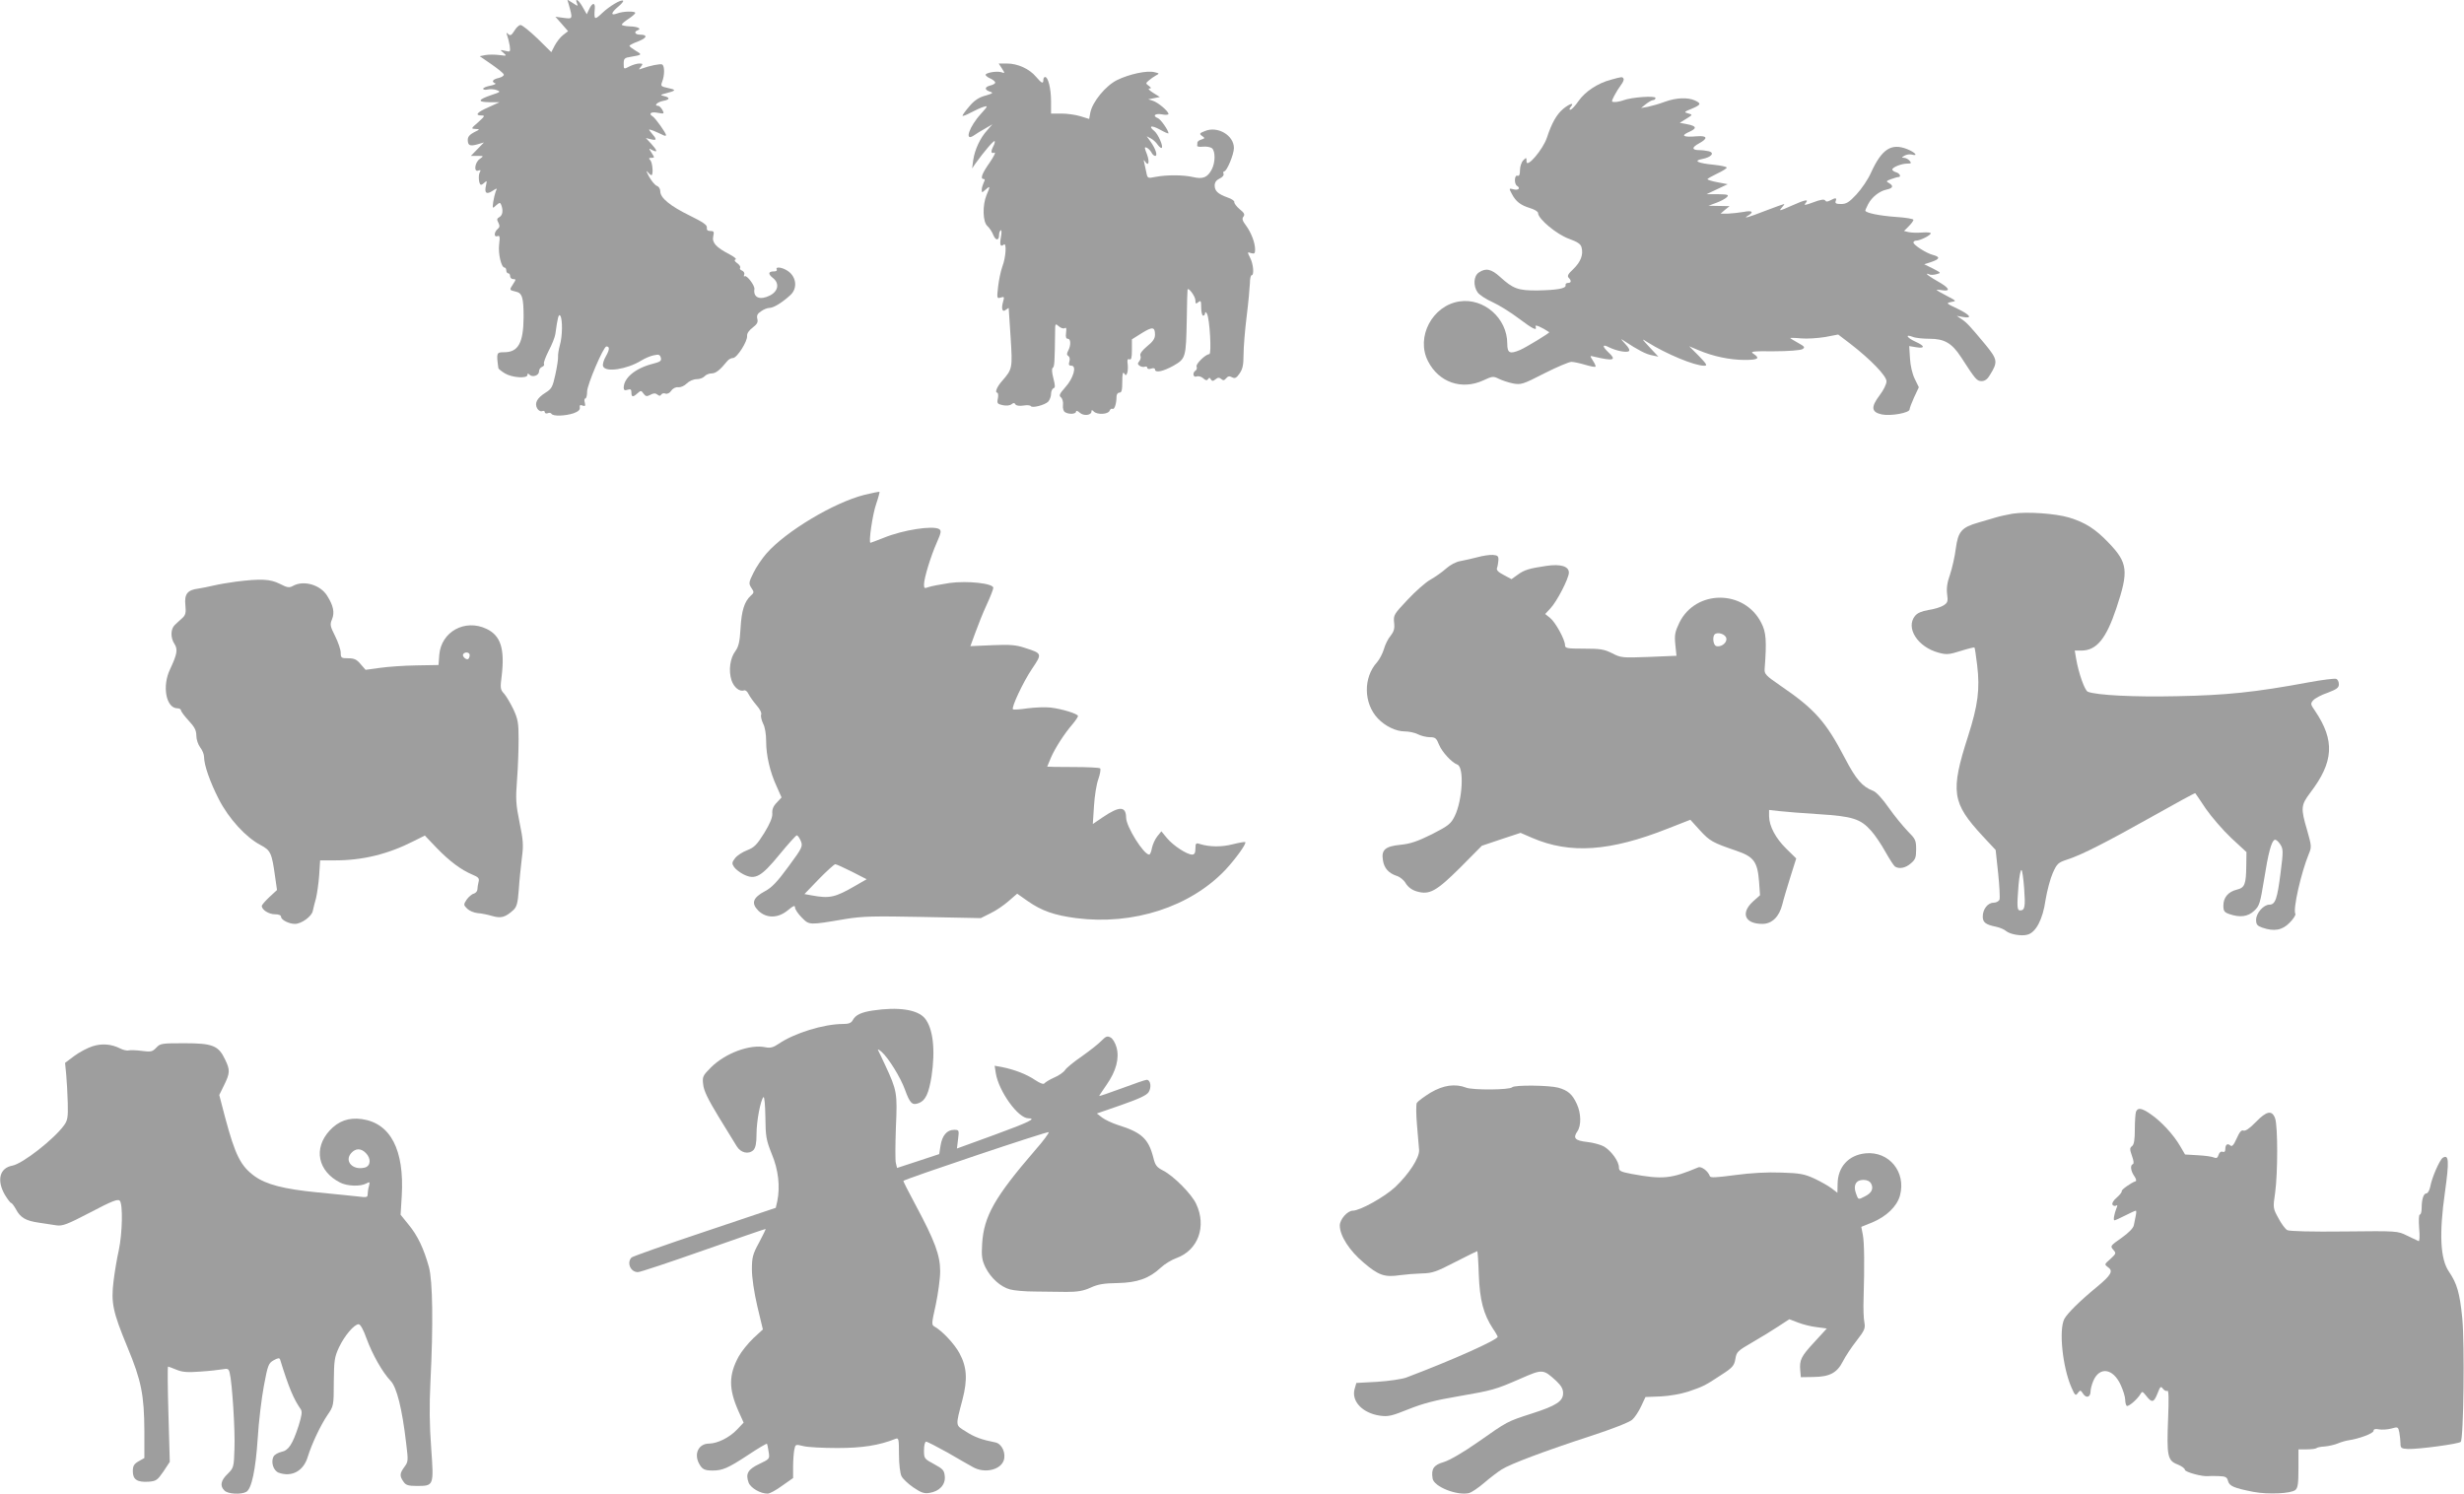<?xml version="1.0" standalone="no"?>
<!DOCTYPE svg PUBLIC "-//W3C//DTD SVG 20010904//EN"
 "http://www.w3.org/TR/2001/REC-SVG-20010904/DTD/svg10.dtd">
<svg version="1.0" xmlns="http://www.w3.org/2000/svg"
 width="1280pt" height="776pt" viewBox="0 0 1280 776"
 preserveAspectRatio="xMidYMid meet">
<g transform="translate(0,776) scale(0.1,-0.1)"
fill="#9e9e9e" stroke="none">
<path d="M2954 7739 c22 -79 22 -78 -25 -72 l-44 6 33 -37 33 -38 -26 -20
c-14 -11 -33 -35 -43 -54 l-18 -35 -72 71 c-40 38 -79 70 -88 70 -8 0 -22 -13
-32 -30 -15 -24 -21 -27 -32 -17 -10 10 -11 8 -5 -8 4 -11 10 -35 13 -53 4
-32 3 -33 -24 -26 -28 6 -28 6 -9 -10 19 -17 18 -17 -21 -12 -23 3 -56 3 -72
0 l-30 -6 61 -42 c33 -23 62 -46 64 -53 2 -6 -10 -14 -26 -18 -32 -7 -40 -20
-18 -28 6 -2 -5 -8 -25 -12 -21 -4 -38 -11 -38 -16 0 -5 10 -7 23 -4 12 3 33
2 47 -3 22 -8 21 -10 -28 -26 -70 -24 -74 -36 -10 -37 l53 0 -57 -26 c-60 -26
-74 -43 -36 -43 19 0 16 -4 -18 -35 -38 -33 -38 -34 -14 -35 24 -1 24 -2 -7
-17 -23 -12 -33 -24 -33 -39 0 -30 11 -35 50 -24 l34 10 -34 -35 -34 -35 34 0
c34 0 34 0 12 -16 -26 -18 -32 -70 -7 -60 12 4 14 2 7 -10 -9 -17 -4 -64 7
-64 4 0 13 6 20 13 10 10 11 7 6 -15 -10 -40 1 -51 33 -30 25 16 26 16 17 -3
-4 -11 -10 -36 -13 -55 -4 -34 -4 -35 15 -17 19 16 21 16 27 2 11 -29 7 -54
-10 -63 -13 -7 -14 -13 -5 -29 8 -16 7 -24 -4 -33 -19 -16 -20 -44 -1 -37 12
5 14 -3 9 -42 -6 -49 11 -121 28 -121 5 0 9 -7 9 -15 0 -8 5 -15 10 -15 6 0
10 -7 10 -15 0 -8 7 -15 16 -15 15 0 15 -2 0 -25 -21 -32 -21 -32 13 -40 34
-7 41 -31 41 -134 -1 -133 -28 -181 -101 -181 -40 0 -41 -2 -30 -83 1 -4 16
-16 34 -27 36 -22 117 -28 117 -8 0 9 3 9 11 1 15 -15 49 -4 49 17 0 10 7 21
16 24 8 3 13 10 10 15 -4 5 8 36 24 68 17 32 33 72 35 88 12 87 17 107 26 94
12 -20 11 -107 -3 -154 -6 -22 -10 -48 -9 -58 1 -11 -5 -52 -14 -93 -14 -65
-20 -75 -51 -94 -44 -28 -58 -53 -44 -81 7 -12 18 -18 26 -15 8 3 14 1 14 -5
0 -6 7 -9 15 -6 8 4 17 2 20 -3 8 -14 73 -11 115 3 24 9 34 18 32 30 -2 12 2
15 14 10 14 -5 16 -2 12 15 -4 12 -2 22 3 22 5 0 9 16 9 36 0 35 85 234 100
234 18 0 17 -16 -2 -50 -12 -20 -19 -44 -15 -53 12 -33 123 -16 197 29 19 12
49 25 66 28 26 6 32 4 37 -13 4 -16 -3 -21 -42 -31 -90 -23 -151 -73 -151
-125 0 -12 6 -15 20 -10 16 5 20 2 20 -14 0 -25 8 -26 32 -4 17 15 19 15 31
-2 11 -15 17 -16 36 -6 16 9 26 9 36 1 10 -8 15 -8 20 0 4 6 14 9 22 5 10 -3
22 3 30 15 9 13 24 20 37 18 12 -1 31 7 44 20 12 12 34 22 51 22 16 0 34 7 41
15 7 8 23 15 37 15 21 0 43 17 81 64 7 9 20 16 30 16 21 1 76 87 73 115 -1 13
10 29 29 43 23 18 29 28 24 46 -4 17 1 27 20 39 14 10 32 17 41 17 23 0 66 26
111 67 41 38 30 103 -23 131 -27 15 -56 16 -48 2 3 -5 -2 -10 -13 -10 -32 0
-34 -13 -6 -35 34 -27 27 -68 -16 -90 -51 -26 -88 -12 -81 33 3 18 -39 73 -50
67 -5 -4 -6 0 -3 8 3 8 -2 17 -11 21 -9 3 -14 10 -10 15 3 5 -4 16 -16 24 -13
10 -16 16 -8 19 7 2 -7 14 -32 27 -69 36 -91 60 -84 93 6 24 3 28 -15 28 -14
0 -20 5 -18 18 2 13 -20 28 -89 62 -102 50 -153 92 -153 126 0 13 -8 25 -17
28 -10 3 -28 25 -41 48 -13 24 -17 35 -9 26 8 -10 17 -18 21 -18 11 0 6 66 -6
78 -9 9 -8 12 6 12 17 0 17 1 1 26 -16 25 -16 25 4 14 29 -15 26 -2 -6 33
l-28 30 28 -7 c31 -7 30 0 -2 37 -14 17 -13 17 13 8 15 -6 36 -16 47 -21 10
-6 19 -7 19 -2 0 11 -55 88 -69 97 -24 14 -10 26 25 19 34 -6 36 -6 25 15 -7
11 -16 21 -21 21 -26 0 -6 20 26 26 36 7 36 18 -1 26 -16 4 -14 6 10 12 58 15
60 19 18 28 -40 9 -42 10 -33 34 13 33 13 81 0 89 -9 5 -65 -6 -108 -22 -15
-6 -15 -5 -3 10 12 15 11 17 -8 17 -12 0 -35 -7 -51 -15 -30 -16 -30 -15 -30
14 0 27 4 31 38 36 58 10 59 11 25 31 -18 11 -33 22 -33 26 0 3 20 14 45 23
47 18 51 35 9 35 -25 0 -33 15 -11 23 22 8 -1 19 -42 20 -23 1 -41 5 -41 9 0
4 16 18 35 30 19 13 35 26 35 31 0 10 -64 9 -94 -3 -35 -13 -33 3 5 35 17 14
29 28 26 31 -9 9 -70 -27 -109 -64 -40 -38 -43 -36 -38 26 2 30 -14 28 -29 -5
l-13 -27 -21 37 c-21 38 -42 51 -30 20 7 -17 5 -16 -21 1 l-29 18 7 -23z"/>
<path d="M5205 7404 c16 -25 16 -26 -4 -19 -24 7 -81 -3 -81 -14 0 -4 11 -13
25 -19 14 -6 25 -16 25 -21 0 -5 -11 -12 -25 -15 -31 -8 -32 -22 -3 -32 20 -6
17 -9 -24 -21 -33 -9 -57 -25 -82 -55 -20 -23 -36 -45 -36 -49 0 -4 19 3 43
16 23 12 53 26 67 30 23 7 22 4 -13 -35 -62 -67 -89 -147 -40 -115 14 10 42
27 62 38 l36 21 -26 -30 c-37 -40 -65 -101 -73 -154 l-6 -45 17 25 c46 64 95
121 100 117 2 -3 0 -14 -6 -25 -15 -29 -14 -42 5 -35 8 3 -3 -20 -25 -52 -41
-58 -50 -85 -31 -85 7 0 7 -6 0 -19 -5 -11 -10 -27 -10 -37 0 -16 1 -16 20 1
24 22 25 18 5 -28 -22 -53 -20 -140 4 -161 11 -10 25 -31 31 -47 13 -31 30
-30 30 1 0 10 4 21 9 24 4 3 5 -12 1 -34 -8 -42 -3 -55 14 -41 16 14 12 -65
-7 -114 -8 -22 -18 -69 -22 -104 -7 -61 -6 -63 13 -57 19 6 20 4 13 -21 -11
-38 -4 -58 15 -42 8 6 14 10 14 8 0 -2 5 -71 10 -152 10 -160 10 -164 -45
-227 -26 -29 -38 -60 -25 -60 5 0 7 -13 4 -29 -6 -26 -3 -30 25 -36 19 -4 37
-2 46 5 10 8 15 8 20 -1 5 -7 21 -9 41 -6 19 3 36 2 39 -3 7 -11 71 5 90 23 8
9 15 27 15 40 0 14 6 27 13 30 9 3 9 13 -1 52 -8 31 -9 51 -3 54 9 6 10 30 12
184 0 47 1 48 19 32 10 -9 24 -14 31 -10 8 6 10 -1 7 -24 -3 -21 0 -31 9 -31
16 0 17 -34 2 -62 -8 -15 -8 -22 1 -28 7 -4 9 -16 5 -29 -5 -16 -2 -21 11 -21
29 0 10 -66 -32 -112 -30 -34 -34 -43 -23 -52 8 -6 13 -24 11 -40 -2 -16 2
-32 10 -37 19 -13 58 -11 58 3 0 6 8 4 19 -6 21 -19 61 -14 61 7 0 8 3 8 12
-1 18 -18 75 -15 82 4 3 8 10 13 15 10 10 -6 21 26 21 62 0 13 6 22 15 22 12
0 15 13 15 58 0 39 3 52 10 42 8 -12 10 -12 16 3 3 9 4 30 2 46 -3 21 -1 28 9
24 10 -4 13 9 13 49 l0 55 51 32 c56 35 69 33 69 -8 0 -20 -11 -36 -41 -60
-26 -22 -38 -38 -35 -48 4 -9 1 -22 -6 -30 -9 -11 -9 -16 3 -24 8 -5 20 -7 27
-4 6 2 12 0 12 -6 0 -6 9 -8 20 -4 11 4 20 2 20 -4 0 -20 42 -11 96 19 64 37
65 42 69 239 1 80 3 150 4 155 2 18 41 -33 41 -55 0 -18 2 -19 15 -9 13 11 15
7 15 -29 0 -22 5 -41 10 -41 6 0 10 6 10 13 1 8 4 7 10 -3 14 -24 25 -210 12
-210 -19 0 -71 -51 -66 -64 3 -8 1 -17 -5 -21 -18 -11 -13 -38 5 -31 10 4 25
-1 34 -9 13 -12 20 -13 25 -5 6 9 10 9 15 -1 7 -10 11 -10 24 0 12 10 19 11
30 2 10 -9 16 -8 26 4 9 11 17 12 30 5 15 -8 23 -4 39 19 16 23 21 44 21 98 0
37 7 127 16 198 9 72 16 149 17 173 0 23 4 42 9 42 14 0 9 59 -8 91 -15 30
-15 31 5 24 17 -5 21 -2 21 18 0 36 -20 88 -47 125 -19 25 -22 36 -14 46 9 11
5 20 -19 39 -17 14 -29 31 -28 37 2 6 -14 17 -35 24 -50 18 -67 34 -67 62 0
16 8 28 25 36 15 7 24 17 21 25 -3 7 -1 13 4 13 13 0 50 88 50 121 0 66 -85
116 -151 88 -28 -11 -30 -14 -15 -25 16 -11 16 -13 -3 -19 -12 -3 -21 -11 -21
-16 0 -5 0 -12 -1 -16 -1 -5 13 -7 30 -5 18 2 39 -2 47 -8 18 -16 18 -73 -1
-110 -22 -42 -46 -52 -97 -40 -52 12 -138 12 -195 1 -41 -8 -42 -8 -48 23 -4
17 -9 40 -11 51 -4 16 -3 17 5 5 18 -27 24 -1 9 39 -13 33 -14 39 -2 34 8 -3
19 -14 25 -24 5 -11 14 -19 20 -19 14 0 2 38 -24 74 l-20 28 21 -11 c12 -6 28
-21 36 -33 9 -12 18 -19 21 -16 9 8 -19 71 -38 87 -34 27 -16 32 28 8 25 -14
45 -23 45 -19 0 15 -41 73 -55 78 -30 12 -15 26 20 20 19 -4 35 -3 35 2 0 14
-53 59 -80 68 l-25 8 30 6 30 6 -35 22 c-19 12 -28 22 -20 22 12 1 12 3 -2 14
-17 12 -17 14 0 28 9 8 26 20 37 26 19 10 18 11 -8 17 -38 10 -131 -10 -194
-41 -59 -29 -128 -113 -139 -169 l-6 -33 -45 14 c-26 8 -70 14 -100 14 l-53 0
0 64 c0 65 -15 126 -31 126 -5 0 -9 -7 -9 -15 0 -22 -8 -19 -38 16 -34 41 -95
69 -151 69 l-43 0 17 -26z"/>
<path d="M8369 7346 c-69 -18 -135 -62 -169 -111 -17 -25 -36 -45 -42 -45 -7
0 -6 5 2 15 21 25 -6 17 -40 -11 -34 -29 -59 -73 -84 -149 -20 -61 -106 -162
-106 -124 0 22 -1 22 -17 6 -9 -9 -17 -32 -17 -51 0 -24 -4 -32 -13 -29 -16 6
-18 -42 -3 -52 20 -12 9 -25 -16 -19 -26 7 -26 6 -11 -22 21 -41 46 -60 95
-75 23 -7 42 -18 42 -26 0 -30 96 -110 159 -133 47 -17 63 -28 67 -46 10 -38
-5 -75 -43 -112 -27 -25 -33 -36 -24 -45 15 -15 14 -27 -4 -27 -8 0 -14 -5
-12 -12 3 -17 -44 -25 -146 -27 -100 -1 -127 9 -194 70 -46 42 -75 48 -111 23
-27 -18 -30 -69 -6 -103 9 -13 44 -36 78 -51 33 -15 94 -53 135 -84 76 -57 97
-67 88 -42 -5 12 31 -3 71 -30 4 -3 -119 -78 -151 -92 -54 -23 -67 -17 -67 33
0 131 -121 238 -248 219 -141 -21 -228 -185 -164 -310 56 -111 176 -152 288
-100 47 22 52 22 80 8 16 -8 49 -19 73 -24 42 -8 52 -5 163 52 65 33 129 60
141 60 12 0 44 -7 71 -15 27 -8 51 -13 54 -10 3 2 -3 16 -13 31 -17 27 -17 27
6 21 102 -24 119 -19 74 23 -33 31 -32 44 3 26 36 -18 89 -29 103 -21 7 5 1
18 -18 38 -26 29 -27 30 -3 14 68 -45 112 -68 142 -73 l33 -7 -45 48 c-44 48
-44 48 -10 26 96 -60 242 -121 292 -121 19 0 16 6 -27 51 l-50 50 50 -21 c73
-31 161 -50 238 -50 70 0 82 8 46 32 -19 12 -7 14 107 13 73 0 137 5 147 11
15 9 13 13 -23 33 -22 12 -40 23 -40 25 0 1 25 1 56 -2 31 -3 87 1 125 7 l68
13 63 -48 c106 -82 188 -167 188 -195 0 -15 -16 -47 -36 -73 -46 -61 -43 -87
11 -99 46 -10 145 8 145 26 0 7 11 35 24 64 l24 51 -21 43 c-13 26 -23 70 -25
107 l-4 64 36 -6 c48 -8 46 7 -4 29 -44 20 -56 41 -14 25 14 -6 54 -10 88 -10
77 0 116 -23 163 -95 75 -116 82 -125 107 -125 17 0 31 10 44 33 41 66 39 79
-22 154 -84 101 -99 117 -126 135 l-25 17 33 -6 c51 -9 37 11 -29 43 -59 28
-61 29 -33 35 29 5 28 5 -23 32 -29 15 -53 29 -53 30 0 2 14 2 30 -1 46 -7 36
13 -25 47 -30 17 -55 34 -55 37 0 3 5 2 11 -1 5 -4 22 -4 37 0 27 7 27 7 -17
30 l-45 22 37 12 c44 15 47 26 10 36 -34 8 -103 52 -103 65 0 6 7 10 15 10 20
0 75 28 75 38 0 4 -20 6 -45 4 -25 -2 -56 -1 -70 2 l-24 6 25 25 c13 13 24 28
24 33 0 5 -42 12 -92 15 -84 6 -158 21 -158 33 0 3 7 18 15 34 19 36 58 67 95
75 34 7 38 19 13 34 -16 8 -15 11 10 20 16 6 33 11 38 11 17 0 9 19 -11 25
-11 3 -20 10 -20 14 0 12 48 31 77 31 21 0 24 2 13 15 -7 8 -20 15 -29 15 -14
1 -13 2 2 11 10 6 27 9 38 6 36 -10 19 11 -23 28 -83 33 -132 1 -188 -121 -15
-35 -50 -86 -76 -114 -38 -41 -53 -50 -80 -50 -26 0 -32 4 -28 15 7 18 0 19
-28 4 -15 -8 -22 -8 -27 0 -5 7 -24 4 -61 -10 -43 -16 -51 -17 -41 -5 20 23 1
20 -75 -14 -58 -26 -65 -28 -49 -10 10 11 16 20 13 20 -3 0 -47 -16 -97 -35
-90 -35 -122 -44 -88 -24 30 18 18 27 -25 18 -24 -4 -60 -8 -82 -9 l-38 0 23
20 24 19 -55 1 -55 1 40 15 c22 8 47 21 55 29 13 13 7 15 -45 16 l-60 0 55 26
55 26 -52 10 c-29 5 -53 13 -53 16 0 3 23 16 50 29 28 13 50 27 50 31 0 5 -30
11 -67 15 -84 8 -109 21 -60 30 46 9 66 31 35 40 -13 3 -35 6 -50 6 -40 0 -41
14 -2 35 48 26 44 41 -10 37 -71 -6 -87 2 -43 22 44 19 42 31 -10 41 l-37 7
34 21 c34 21 34 21 9 28 -22 6 -21 8 19 24 49 21 51 27 17 43 -38 17 -97 15
-157 -7 -29 -11 -69 -22 -88 -26 l-35 -6 25 20 c14 11 31 21 38 21 6 0 12 5
12 11 0 13 -125 4 -167 -12 -13 -5 -33 -9 -44 -9 -19 0 -19 1 -3 33 9 17 25
43 35 56 10 13 16 27 13 32 -6 11 -7 11 -65 -5z"/>
<path d="M4490 5189 c-158 -40 -407 -189 -508 -304 -23 -26 -54 -72 -68 -101
-25 -50 -25 -56 -11 -78 15 -22 15 -25 -3 -41 -33 -30 -48 -78 -53 -169 -4
-71 -10 -95 -27 -119 -28 -37 -36 -102 -20 -151 12 -37 42 -61 65 -53 7 3 17
-5 23 -18 6 -12 24 -38 41 -58 18 -20 29 -41 25 -50 -3 -8 2 -29 10 -46 10
-18 16 -55 16 -93 0 -73 20 -160 56 -237 l24 -54 -25 -27 c-18 -18 -25 -36
-23 -57 1 -20 -12 -52 -42 -101 -38 -61 -52 -75 -88 -89 -24 -9 -52 -27 -63
-41 -17 -22 -18 -28 -6 -46 8 -12 30 -29 50 -39 60 -30 91 -13 186 103 45 55
86 100 90 100 5 0 14 -13 21 -29 11 -28 9 -34 -64 -133 -58 -79 -86 -109 -122
-128 -63 -34 -73 -62 -35 -101 42 -41 102 -41 154 2 29 24 37 27 37 14 0 -9
16 -33 35 -52 40 -40 36 -40 225 -8 91 15 146 16 405 11 l300 -6 50 25 c28 13
70 42 94 63 l45 39 54 -38 c73 -51 138 -74 252 -89 296 -38 593 58 776 251 53
57 110 136 103 144 -3 2 -32 -3 -64 -11 -57 -15 -120 -15 -172 1 -20 7 -23 4
-23 -24 0 -22 -5 -31 -17 -31 -27 0 -99 47 -131 86 l-29 35 -21 -26 c-12 -15
-24 -42 -28 -61 -3 -19 -10 -34 -14 -34 -29 0 -120 146 -120 192 -1 60 -34 61
-120 3 l-53 -36 6 93 c3 51 13 115 23 141 9 26 13 51 9 55 -4 4 -67 7 -141 7
-74 0 -134 1 -134 2 0 1 9 22 20 48 22 50 68 122 112 173 15 18 28 37 28 42 0
11 -82 37 -143 44 -26 3 -80 1 -119 -4 -39 -6 -73 -8 -76 -5 -9 9 52 140 99
210 54 80 54 80 -40 110 -42 14 -75 17 -166 13 l-114 -5 26 71 c14 39 40 104
59 145 19 41 34 80 34 87 0 23 -133 38 -228 25 -45 -7 -94 -16 -108 -21 -21
-8 -24 -7 -24 13 0 33 35 147 66 217 23 52 25 63 13 71 -32 20 -188 -4 -288
-45 -36 -14 -67 -26 -69 -26 -11 0 11 150 30 203 11 32 18 60 17 62 -2 1 -38
-6 -79 -16z m-64 -1958 l76 -39 -59 -34 c-105 -61 -133 -67 -226 -50 l-38 7
75 78 c41 42 80 77 85 77 6 0 45 -18 87 -39z"/>
<path d="M10454 5091 c-27 -5 -66 -13 -85 -19 -19 -6 -60 -18 -92 -27 -87 -25
-105 -46 -117 -135 -5 -41 -19 -102 -30 -135 -15 -42 -19 -72 -15 -102 5 -37
3 -44 -18 -58 -14 -9 -49 -20 -78 -24 -36 -6 -59 -16 -71 -31 -50 -62 14 -162
123 -191 40 -11 54 -10 114 9 38 12 71 20 72 18 2 -2 8 -43 14 -92 15 -125 4
-208 -47 -368 -93 -289 -84 -347 74 -518 l69 -74 13 -121 c7 -67 10 -128 7
-137 -4 -9 -18 -16 -31 -16 -30 0 -56 -34 -56 -72 0 -30 15 -42 70 -53 19 -4
42 -14 51 -22 20 -17 80 -28 111 -19 44 11 80 80 94 179 8 49 25 113 38 142
22 49 28 54 77 70 76 25 201 89 447 227 117 66 214 119 216 117 2 -2 27 -39
55 -81 29 -42 88 -110 131 -151 l80 -74 -1 -69 c-1 -99 -8 -116 -49 -126 -45
-11 -70 -41 -70 -83 0 -28 5 -35 31 -44 55 -19 96 -14 129 17 27 25 31 38 51
160 22 140 39 204 56 209 6 2 18 -8 28 -23 16 -25 17 -34 2 -150 -17 -134 -27
-164 -58 -164 -30 0 -69 -44 -69 -79 0 -24 6 -31 31 -40 63 -22 105 -14 143
25 20 20 33 41 30 46 -14 22 30 215 70 312 15 35 14 42 -9 123 -34 115 -32
130 16 194 123 161 129 272 25 426 -24 34 -24 38 -9 55 9 10 42 28 75 39 47
18 58 26 58 44 0 13 -6 25 -14 28 -8 3 -72 -5 -143 -18 -279 -52 -430 -67
-684 -72 -223 -5 -416 5 -463 23 -16 6 -48 96 -61 172 l-7 42 34 0 c79 0 129
61 182 220 65 194 60 236 -41 341 -67 70 -119 104 -204 130 -69 21 -220 32
-295 20z m61 -1945 c7 -97 4 -116 -21 -116 -16 0 -17 20 -8 133 4 43 10 77 15
77 4 0 10 -42 14 -94z"/>
<path d="M7675 4865 c-27 -7 -67 -16 -88 -20 -22 -3 -54 -20 -75 -39 -20 -18
-57 -44 -82 -58 -25 -14 -78 -61 -118 -104 -70 -74 -74 -80 -70 -118 4 -32 -1
-47 -18 -69 -13 -15 -29 -47 -35 -70 -7 -23 -23 -53 -35 -67 -73 -80 -71 -214
4 -293 38 -40 94 -67 140 -67 22 0 53 -7 68 -15 16 -8 44 -15 62 -15 28 0 34
-5 48 -40 15 -37 66 -92 94 -102 37 -12 28 -184 -13 -268 -20 -40 -32 -50
-118 -94 -75 -37 -112 -50 -164 -55 -79 -8 -100 -26 -91 -80 6 -41 29 -67 70
-81 18 -5 40 -23 49 -40 12 -19 32 -34 56 -41 67 -20 102 0 228 125 l111 112
101 34 100 33 60 -26 c197 -85 405 -71 707 49 l115 45 49 -54 c52 -57 67 -65
190 -107 91 -31 110 -57 118 -161 l5 -70 -37 -33 c-65 -60 -42 -116 49 -116
50 0 88 37 104 102 7 29 27 95 43 146 l29 92 -51 50 c-56 55 -89 117 -90 169
l0 33 53 -6 c28 -3 121 -11 205 -16 175 -11 217 -24 272 -86 20 -22 53 -71 74
-109 22 -39 44 -73 50 -77 21 -14 55 -8 82 16 24 20 28 31 28 74 0 46 -4 54
-44 94 -23 24 -68 78 -98 121 -32 46 -66 83 -81 88 -57 22 -89 59 -147 170
-99 190 -157 255 -334 376 -77 53 -85 61 -83 88 11 145 8 191 -18 240 -88 173
-340 173 -425 0 -23 -48 -26 -64 -21 -114 l6 -58 -143 -6 c-138 -5 -145 -5
-191 19 -42 21 -62 24 -147 24 -88 0 -98 2 -98 18 0 29 -50 120 -78 142 l-25
20 26 28 c34 35 97 157 97 187 0 33 -43 46 -117 35 -89 -13 -115 -21 -149 -46
l-32 -23 -41 22 c-29 15 -39 26 -34 37 3 8 6 26 7 40 1 21 -4 25 -29 27 -16 1
-52 -4 -80 -12z m1293 -422 c4 -24 -30 -48 -54 -39 -14 6 -19 47 -7 60 16 15
58 1 61 -21z"/>
<path d="M1225 4738 c-38 -5 -90 -14 -115 -20 -25 -6 -61 -13 -80 -16 -56 -7
-73 -28 -67 -86 4 -40 1 -52 -17 -68 -11 -10 -29 -26 -38 -35 -22 -21 -23 -66
-2 -98 19 -29 14 -54 -23 -133 -42 -88 -20 -202 39 -202 10 0 18 -5 18 -10 0
-6 18 -30 40 -54 31 -33 40 -51 40 -78 0 -20 9 -46 20 -61 11 -14 20 -36 20
-49 0 -43 31 -131 77 -221 52 -101 140 -197 216 -237 53 -28 59 -41 76 -164
l10 -70 -39 -36 c-22 -21 -40 -41 -40 -47 0 -20 37 -43 68 -43 20 0 32 -5 32
-13 0 -16 41 -37 72 -37 34 0 88 39 93 68 3 15 11 45 17 67 5 22 13 75 16 117
l5 78 77 0 c144 0 275 32 409 100 l58 29 62 -65 c68 -70 126 -113 185 -138 32
-13 37 -20 32 -38 -3 -13 -6 -30 -6 -39 0 -9 -9 -19 -19 -22 -10 -2 -27 -17
-37 -31 -17 -26 -16 -28 3 -47 11 -11 35 -21 54 -23 19 -1 53 -8 76 -15 46
-13 68 -7 110 31 17 16 23 35 28 106 3 48 11 122 16 165 9 66 7 92 -12 184
-19 94 -21 121 -13 223 5 63 8 158 8 210 0 83 -3 103 -27 155 -16 33 -38 70
-49 82 -19 20 -20 29 -12 90 17 143 -5 211 -79 246 -112 53 -235 -15 -245
-135 l-4 -53 -116 -2 c-64 -1 -149 -7 -190 -13 l-73 -10 -26 30 c-20 24 -33
30 -64 30 -36 0 -39 2 -39 29 0 15 -13 54 -29 86 -26 52 -28 60 -16 88 14 35
7 70 -25 121 -35 58 -123 83 -178 52 -20 -11 -30 -9 -69 11 -50 25 -99 27
-228 11z m1215 -381 c0 -8 -3 -17 -7 -20 -9 -9 -34 13 -27 24 8 14 34 11 34
-4z"/>
<path d="M4534 2510 c-60 -9 -90 -23 -104 -50 -8 -15 -21 -20 -51 -20 -99 0
-252 -47 -334 -103 -28 -19 -43 -23 -68 -18 -81 17 -208 -30 -283 -104 -44
-44 -46 -49 -41 -90 3 -32 26 -78 80 -167 42 -68 84 -136 94 -153 21 -35 62
-44 87 -20 11 12 16 35 16 83 0 68 21 177 36 192 5 5 9 -41 10 -103 1 -102 4
-119 33 -192 35 -83 44 -170 29 -245 l-8 -35 -369 -124 c-204 -68 -375 -129
-380 -134 -27 -27 -5 -78 34 -76 11 0 164 51 340 113 176 62 321 112 322 111
2 -1 -14 -33 -34 -71 -33 -60 -37 -78 -37 -139 0 -42 11 -118 28 -191 l29
-121 -50 -46 c-27 -26 -61 -68 -76 -95 -52 -96 -52 -168 -1 -283 l27 -60 -34
-36 c-40 -42 -101 -72 -145 -73 -54 0 -80 -51 -53 -103 16 -30 28 -37 71 -37
51 0 80 12 186 82 51 34 94 59 96 57 2 -2 6 -21 9 -42 6 -37 5 -37 -49 -63
-59 -28 -72 -51 -55 -97 11 -28 61 -57 99 -57 10 0 44 18 75 41 l57 40 0 58
c0 32 3 72 6 88 6 30 6 30 47 20 23 -6 103 -10 177 -10 128 0 215 13 303 48
15 6 17 -1 17 -81 0 -51 6 -99 13 -113 6 -13 34 -40 62 -59 40 -27 56 -33 84
-28 51 8 83 42 79 86 -3 31 -9 38 -55 63 -52 28 -53 29 -53 73 0 25 5 44 11
44 6 0 56 -26 112 -57 55 -32 114 -66 131 -75 59 -34 142 -16 160 34 13 38 -9
87 -43 94 -71 14 -110 28 -154 57 -55 34 -54 25 -17 166 27 104 23 169 -16
241 -26 48 -89 115 -128 137 -18 10 -17 14 5 114 12 57 23 136 23 174 0 83
-27 157 -129 347 -36 67 -64 122 -62 123 18 13 753 260 755 253 2 -4 -29 -47
-70 -93 -212 -246 -267 -344 -276 -487 -4 -64 -1 -84 17 -122 28 -56 79 -102
128 -115 21 -6 79 -11 128 -11 50 -1 124 -2 165 -2 58 0 87 5 125 22 39 18 70
23 140 24 103 2 165 24 225 80 19 18 56 41 82 50 112 41 157 164 102 281 -23
51 -118 146 -171 173 -35 18 -42 28 -52 69 -25 97 -61 130 -183 168 -31 10
-69 28 -83 39 l-27 21 127 44 c91 32 131 50 142 67 16 25 10 64 -10 64 -7 0
-65 -20 -129 -44 -65 -24 -118 -42 -118 -40 0 2 18 28 39 59 49 70 67 137 51
194 -6 22 -20 46 -31 51 -17 9 -24 6 -47 -17 -15 -16 -61 -52 -102 -81 -41
-28 -80 -60 -87 -71 -7 -11 -32 -29 -56 -39 -25 -11 -47 -25 -51 -30 -4 -7
-22 -1 -49 17 -44 30 -107 54 -171 67 l-39 7 6 -39 c16 -95 116 -234 169 -234
45 0 4 -20 -176 -86 l-195 -71 6 49 c6 47 5 48 -21 48 -37 0 -62 -30 -70 -82
l-7 -44 -109 -36 -110 -36 -6 25 c-4 13 -3 97 0 186 8 178 6 191 -56 324 -18
38 -34 73 -37 78 -2 6 6 1 19 -10 35 -31 98 -132 121 -196 26 -72 38 -83 72
-70 35 13 52 51 66 138 21 139 8 251 -35 303 -38 45 -137 60 -270 40z"/>
<path d="M480 2324 c-25 -8 -67 -30 -94 -50 l-48 -36 6 -61 c3 -34 7 -101 8
-148 2 -73 -1 -90 -19 -115 -52 -72 -215 -200 -269 -210 -66 -12 -82 -76 -39
-151 14 -23 29 -43 33 -43 4 0 15 -15 25 -33 23 -43 50 -59 117 -69 30 -5 72
-11 92 -14 32 -5 56 4 177 67 112 59 143 71 153 61 17 -17 14 -169 -5 -258 -9
-39 -21 -110 -27 -159 -14 -114 -4 -160 72 -344 72 -173 87 -248 88 -436 l0
-140 -30 -17 c-24 -14 -30 -24 -30 -52 0 -43 23 -58 83 -54 38 3 45 8 76 53
l33 50 -7 248 c-4 136 -5 247 -2 247 2 0 22 -7 43 -16 31 -13 58 -15 124 -10
47 3 99 9 116 12 27 5 32 3 37 -18 13 -49 29 -302 25 -395 -3 -95 -4 -99 -35
-130 -36 -34 -42 -63 -17 -87 17 -18 85 -22 113 -7 28 15 49 114 60 281 5 85
20 207 32 271 20 107 24 117 51 132 21 12 30 13 33 4 45 -146 71 -207 107
-258 9 -13 6 -32 -11 -87 -31 -95 -52 -128 -89 -135 -17 -4 -35 -14 -41 -24
-15 -29 -1 -73 26 -84 68 -25 130 8 152 83 20 65 66 163 102 216 32 47 33 48
33 172 1 113 4 130 27 180 29 61 79 120 102 120 9 0 25 -28 41 -74 31 -84 83
-176 126 -221 31 -33 59 -143 80 -324 11 -89 11 -95 -9 -122 -25 -34 -26 -47
-5 -77 12 -18 25 -22 68 -22 90 0 90 -1 76 196 -9 118 -10 222 -4 344 15 297
12 525 -8 598 -27 96 -58 162 -105 219 l-42 52 6 98 c14 239 -58 378 -208 399
-68 9 -121 -10 -167 -60 -85 -93 -61 -211 55 -270 37 -19 105 -21 135 -5 19
10 20 9 15 -12 -4 -13 -7 -33 -7 -43 0 -17 -5 -18 -52 -12 -29 3 -123 13 -208
21 -175 17 -267 41 -327 84 -73 53 -101 109 -154 307 l-30 115 25 51 c31 63
32 79 5 134 -34 72 -65 84 -211 84 -117 0 -126 -1 -146 -23 -20 -21 -28 -23
-74 -17 -29 4 -60 5 -69 3 -9 -3 -30 2 -45 10 -46 23 -95 27 -144 11z m1420
-554 c29 -29 26 -68 -5 -76 -63 -16 -108 34 -70 76 23 25 50 25 75 0z"/>
<path d="M7431 2083 c-34 -21 -66 -45 -71 -53 -4 -8 -4 -60 1 -115 5 -55 10
-114 11 -130 2 -40 -52 -124 -125 -193 -55 -51 -182 -122 -220 -122 -27 0 -67
-45 -67 -77 0 -53 50 -131 124 -193 77 -66 109 -77 189 -65 29 4 79 8 113 9
53 1 75 8 173 59 61 31 113 57 115 57 2 0 6 -55 8 -122 5 -132 24 -205 73
-280 14 -20 25 -40 25 -43 0 -16 -234 -121 -475 -212 -22 -8 -89 -18 -150 -22
l-109 -6 -9 -31 c-18 -64 41 -126 132 -139 43 -6 62 -1 149 34 75 30 141 47
254 66 184 32 195 35 326 92 116 51 118 51 187 -12 25 -24 35 -41 35 -63 0
-42 -35 -65 -163 -106 -130 -42 -125 -40 -279 -148 -77 -54 -148 -95 -178
-104 -52 -15 -66 -35 -58 -85 6 -43 128 -91 190 -76 13 4 48 27 78 53 30 26
71 57 90 69 45 29 226 97 465 175 108 35 200 71 214 84 13 11 34 43 46 69 l23
49 79 3 c44 2 106 13 143 25 79 27 87 31 172 87 59 38 67 48 73 83 6 37 12 42
88 86 45 26 107 64 137 84 l55 36 45 -17 c25 -10 69 -21 97 -24 l53 -7 -65
-71 c-69 -74 -78 -93 -73 -148 l3 -34 65 1 c85 1 123 21 154 82 13 26 45 74
71 107 41 53 46 64 40 95 -4 19 -6 76 -4 125 5 168 4 290 -4 330 l-8 41 57 23
c74 31 129 84 144 140 33 122 -57 231 -179 219 -88 -9 -144 -70 -145 -159 l-1
-46 -30 23 c-17 13 -58 36 -90 51 -52 24 -76 28 -172 31 -71 3 -159 -2 -240
-13 -99 -13 -128 -15 -131 -5 -9 26 -44 52 -60 45 -140 -59 -184 -64 -346 -34
-57 11 -66 15 -66 34 0 31 -39 85 -77 108 -18 10 -58 21 -88 24 -63 7 -75 20
-51 55 21 30 20 94 -3 143 -23 50 -46 70 -96 84 -49 13 -227 15 -240 2 -14
-14 -204 -15 -238 -2 -57 22 -118 14 -186 -26z m2289 -472 c14 -26 3 -49 -31
-66 -37 -19 -35 -20 -48 16 -15 42 1 69 39 69 19 0 33 -7 40 -19z"/>
<path d="M11096 1984 c-3 -9 -6 -50 -6 -91 0 -54 -4 -79 -14 -87 -13 -10 -13
-16 -1 -51 9 -24 11 -41 5 -43 -15 -5 -12 -35 7 -62 9 -13 13 -25 7 -27 -24
-8 -74 -44 -72 -51 2 -5 -10 -20 -26 -34 -17 -14 -26 -30 -22 -37 4 -6 12 -8
18 -5 8 5 9 1 3 -12 -12 -30 -18 -64 -11 -64 4 0 29 11 56 25 27 14 52 25 55
25 3 0 3 -11 0 -25 -3 -14 -7 -36 -10 -50 -3 -16 -27 -40 -65 -67 -57 -40 -59
-42 -42 -61 16 -18 15 -20 -15 -48 -32 -28 -32 -28 -12 -43 28 -19 16 -41 -58
-102 -91 -75 -153 -137 -169 -166 -30 -57 -9 -253 37 -357 18 -42 22 -44 33
-28 13 16 14 16 28 -5 16 -24 38 -17 38 13 0 11 6 35 14 54 32 76 102 67 142
-19 13 -28 24 -63 24 -78 0 -15 4 -29 8 -32 9 -6 56 35 71 61 9 16 11 15 31
-10 29 -37 39 -34 58 14 14 36 17 39 28 24 7 -9 17 -14 23 -11 7 5 8 -41 4
-142 -8 -196 -3 -220 48 -240 21 -8 39 -21 39 -28 0 -12 92 -37 122 -33 7 1
32 1 54 0 35 -1 43 -5 48 -25 7 -27 31 -37 133 -57 75 -14 194 -9 217 10 13
11 16 33 16 112 l0 99 43 0 c24 0 46 3 50 6 3 4 23 8 44 9 21 2 52 9 68 16 17
7 41 14 55 16 55 8 130 36 130 49 0 9 9 12 28 8 16 -3 45 -1 64 4 35 10 36 9
42 -20 3 -17 6 -43 6 -57 0 -24 4 -27 38 -29 54 -2 264 26 275 37 15 15 21
509 8 643 -13 130 -27 179 -69 241 -45 65 -52 195 -21 413 23 164 20 198 -11
179 -16 -10 -57 -103 -65 -149 -4 -20 -13 -36 -20 -36 -15 0 -25 -31 -25 -77
0 -18 -4 -33 -9 -33 -6 0 -7 -29 -4 -71 4 -42 2 -70 -3 -67 -5 2 -31 15 -59
28 -50 25 -50 25 -327 22 -167 -2 -285 1 -296 7 -10 5 -31 33 -46 62 -28 51
-29 53 -17 133 14 103 14 343 0 385 -16 45 -44 40 -101 -19 -31 -32 -53 -47
-63 -44 -11 5 -21 -7 -36 -41 -16 -35 -24 -44 -33 -36 -15 13 -26 4 -26 -20 0
-12 -5 -16 -14 -13 -9 3 -17 -3 -21 -16 -5 -16 -11 -19 -23 -14 -10 5 -47 10
-84 12 l-67 4 -27 46 c-34 58 -97 126 -151 163 -47 33 -68 36 -77 13z"/>
</g>
</svg>

